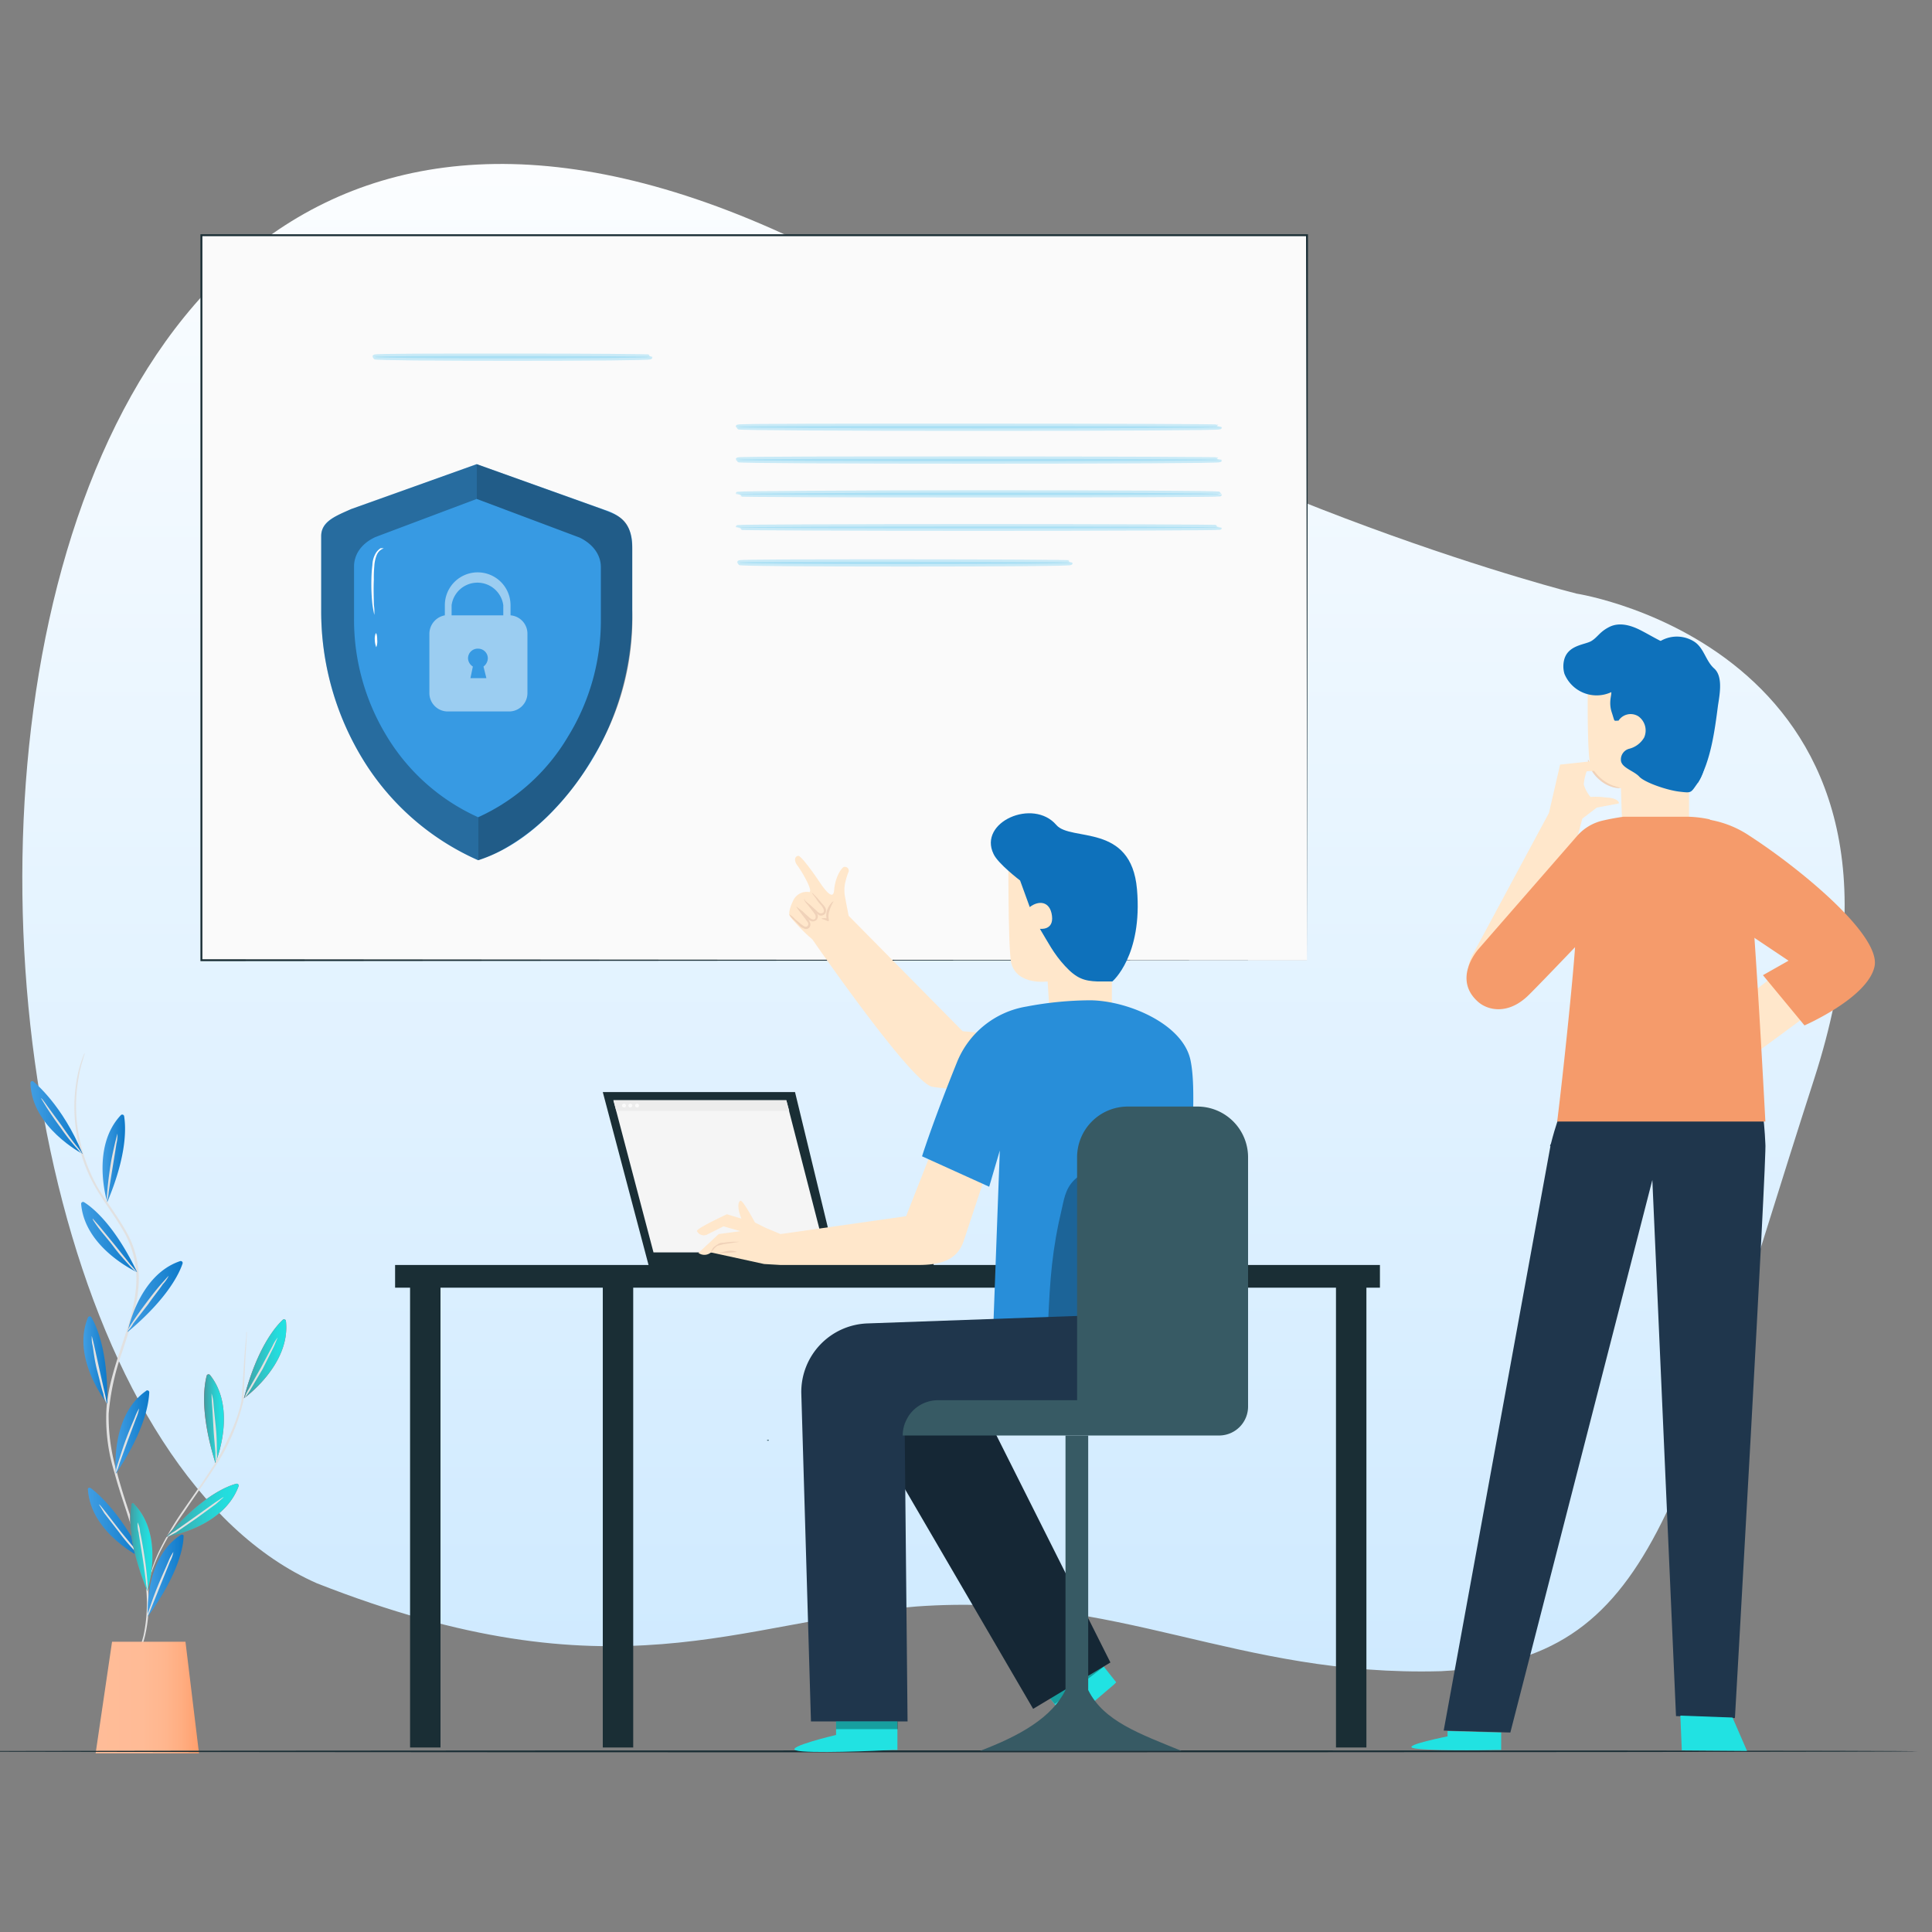 <svg xmlns="http://www.w3.org/2000/svg" xmlns:xlink="http://www.w3.org/1999/xlink" viewBox="0 0 400 400"><rect x="0" y="0" width="400" height="400" fill="#808080" stroke="none"/><defs><style>.a{fill:url(#a);}.b{fill:#e1e1e1;}.c{fill:url(#b);}.d{fill:url(#c);}.e{fill:url(#d);}.f{fill:url(#e);}.g{fill:url(#f);}.h{fill:url(#g);}.i{fill:url(#h);}.j{fill:url(#i);}.k{fill:#e8505b;}.l{fill:url(#j);}.m{fill:url(#k);}.n{fill:url(#l);}.o{fill:url(#m);}.p{fill:url(#n);}.q{fill:#1a2e35;}.r{fill:#fafafa;}.s{fill:#37b5e8;stroke:#00aeef;stroke-miterlimit:10;opacity:0.2;}.t{fill:#0e71bb;}.u{fill:#ffe7cb;}.v{fill:#f0d2b9;}.w{fill:#1f364c;}.x{fill:#21e2e2;}.y{fill:#f59b6b;}.z{fill:#f5f5f5;}.aa{fill:#ececec;}.ab{fill:#375a64;}.ac{opacity:0.3;}.ad{fill:#288ed9;}.ae{fill:#152735;}.af{fill:#379ae3;}.ag{opacity:0.4;}.ah,.ai{fill:#fff;}.ah{opacity:0.5;}</style><linearGradient id="a" x1="-1304.56" y1="-182.67" x2="-1304.56" y2="-182.02" gradientTransform="matrix(740.56, 0, 0, -612.51, 966303.08, -111481.01)" gradientUnits="userSpaceOnUse"><stop offset="0" stop-color="#c6e6ff"/><stop offset="1" stop-color="#fff"/></linearGradient><linearGradient id="b" x1="21.22" y1="239.86" x2="25.91" y2="239.86" gradientUnits="userSpaceOnUse"><stop offset="0" stop-color="#419ee3"/><stop offset="1" stop-color="#0d79c9"/></linearGradient><linearGradient id="c" x1="26.39" y1="268.44" x2="37.84" y2="268.44" xlink:href="#b"/><linearGradient id="d" x1="23.93" y1="296.53" x2="30.86" y2="296.53" xlink:href="#b"/><linearGradient id="e" x1="30.58" y1="326.21" x2="38.05" y2="326.21" xlink:href="#b"/><linearGradient id="f" x1="6.33" y1="231.37" x2="17.1" y2="231.37" xlink:href="#b"/><linearGradient id="g" x1="16.79" y1="256.12" x2="28.44" y2="256.12" xlink:href="#b"/><linearGradient id="h" x1="17.28" y1="281.58" x2="22.19" y2="281.58" xlink:href="#b"/><linearGradient id="i" x1="18.17" y1="315.33" x2="29.58" y2="315.33" xlink:href="#b"/><linearGradient id="j" x1="42.26" y1="293.74" x2="46.37" y2="293.74" gradientUnits="userSpaceOnUse"><stop offset="0" stop-color="#44989f"/><stop offset="0.21" stop-color="#39b0b4"/><stop offset="0.52" stop-color="#2ccbcd"/><stop offset="0.8" stop-color="#24dcdd"/><stop offset="1" stop-color="#21e2e2"/></linearGradient><linearGradient id="k" x1="26.93" y1="320.34" x2="31.55" y2="320.34" xlink:href="#j"/><linearGradient id="l" x1="50.47" y1="281.29" x2="59.32" y2="281.29" xlink:href="#j"/><linearGradient id="m" x1="34.43" y1="312.68" x2="49.38" y2="312.68" xlink:href="#j"/><linearGradient id="n" x1="19.76" y1="351.42" x2="41.16" y2="351.42" gradientUnits="userSpaceOnUse"><stop offset="0" stop-color="#ffbc98"/><stop offset="0.45" stop-color="#ffbb96"/><stop offset="0.67" stop-color="#ffb68e"/><stop offset="0.84" stop-color="#ffad81"/><stop offset="0.98" stop-color="#ffa16f"/><stop offset="1" stop-color="#ff9f6c"/></linearGradient></defs><title>Attributes-ssl</title><path class="a" d="M194,65.8c61.7,39.4,132.4,57.1,132.4,57.1s77.8,11.9,49.2,100.5S343.2,343.7,298.4,346c-42.6,1.2-66.5-16.4-108.6-13.4-36.9,2.9-62.4,19.5-124.2-4.8C-33.4,284.1-26-73,194,65.8Z"/><path class="b" d="M27.9,343.5l.2-.3.4-.9a29.6,29.6,0,0,0,1.2-3.6,32.2,32.2,0,0,0-.1-13.9,54.9,54.9,0,0,0-2.6-9.3c-1-3.3-2.3-6.8-3.3-10.6A37.5,37.5,0,0,1,22,292.7c.1-4.3,1.4-8.6,2.8-12.9s2.9-8.5,3.3-12.7a19.7,19.7,0,0,0-2.3-11.8c-1.9-3.4-4.2-6.3-6-9.4a31.6,31.6,0,0,1-3.5-9,33.3,33.3,0,0,1-.3-14,25.3,25.3,0,0,1,1.5-4.9v.3a6.2,6.2,0,0,0-.3,1,22.1,22.1,0,0,0-.9,3.7,32.7,32.7,0,0,0,.4,13.8,34.8,34.8,0,0,0,3.5,9c1.8,3,4.1,5.9,6,9.3a19.6,19.6,0,0,1,2.4,12c-.4,4.3-1.9,8.5-3.3,12.8a49.9,49.9,0,0,0-2.8,12.8,39.8,39.8,0,0,0,1.7,12.1c1,3.8,2.2,7.3,3.3,10.6a66.1,66.1,0,0,1,2.5,9.4,30.9,30.9,0,0,1,0,14,17.6,17.6,0,0,1-1.3,3.6l-.5.8Z"/><path class="c" d="M22.2,248.9s-3.5-11.3,2.8-18a.4.4,0,0,1,.7.2C26,233,26.5,238.7,22.2,248.9Z"/><path class="b" d="M24.3,234.7a6.6,6.6,0,0,1-.2,2.1c-.2,1.4-.5,3.1-.8,5s-.6,3.6-.8,5a8.4,8.4,0,0,1-.4,2.1s0-.8.1-2.1.3-3.1.6-5.1.7-3.7,1-5Z"/><path class="d" d="M26.4,275.8s2.2-11.8,10.9-14.7a.4.4,0,0,1,.5.5C37.2,263.4,34.9,268.7,26.4,275.8Z"/><path class="b" d="M34.9,264.2a7,7,0,0,1-1.2,1.7c-.8,1.2-1.9,2.5-3,4.1l-3.1,4a6.5,6.5,0,0,1-1.3,1.7,12.7,12.7,0,0,1,1.1-1.9c.7-1.1,1.7-2.5,2.9-4.1s2.3-3,3.2-4S34.9,264.1,34.9,264.2Z"/><path class="e" d="M24,305.1s-1.3-11.8,6.2-17.1a.4.4,0,0,1,.7.3C30.8,290.2,30.2,295.9,24,305.1Z"/><path class="b" d="M28.8,291.6a8.5,8.5,0,0,1-.6,2l-1.8,4.8-1.7,4.7a7.6,7.6,0,0,1-.8,2,13.7,13.7,0,0,1,.5-2.1c.4-1.2.9-2.9,1.6-4.8s1.4-3.5,1.9-4.7A10.7,10.7,0,0,1,28.8,291.6Z"/><path class="f" d="M30.6,334.7s-.9-11.9,6.8-16.9c.3-.2.7,0,.6.3C38,320,37.1,325.7,30.6,334.7Z"/><path class="b" d="M35.9,321.3a6.9,6.9,0,0,1-.7,2L33.3,328l-1.9,4.7c-.5,1.2-.8,2-.9,1.9s.2-.8.6-2,1-2.9,1.8-4.8,1.5-3.4,2-4.6A10.5,10.5,0,0,1,35.9,321.3Z"/><path class="g" d="M17.1,238.9S6.5,233.4,6.3,224.2c0-.3.4-.5.6-.3S12.9,228.7,17.1,238.9Z"/><path class="b" d="M8.5,227.4c.1-.1.6.6,1.3,1.6l3,4.1c1.1,1.6,2.1,3,3,4.1s1.3,1.7,1.2,1.8l-1.4-1.6a40.5,40.5,0,0,1-3.1-4c-1.2-1.6-2.2-3.1-2.9-4.2Z"/><path class="h" d="M28.4,263.4s-10.8-4.9-11.6-14.1a.4.4,0,0,1,.6-.4C19,249.9,23.6,253.4,28.4,263.4Z"/><path class="b" d="M19.2,252.3l1.4,1.6,3.2,3.9,3.2,4c.9,1,1.4,1.6,1.3,1.6a9.2,9.2,0,0,1-1.5-1.4c-.9-1-2.1-2.3-3.3-3.9s-2.4-2.9-3.2-4S19.1,252.4,19.2,252.3Z"/><path class="i" d="M22.2,290.6s-7.5-9.3-4-17.8a.4.4,0,0,1,.7-.1C19.9,274.4,22.4,279.5,22.2,290.6Z"/><path class="b" d="M19,276.6s.2.7.5,2l1.1,5,1.1,4.9c.3,1.3.4,2.1.4,2.1a5,5,0,0,1-.7-2c-.4-1.2-.8-3-1.3-4.9s-.7-3.7-.9-5A6.6,6.6,0,0,1,19,276.6Z"/><path class="j" d="M29.6,322.7s-10.8-5.1-11.4-14.3c-.1-.3.3-.5.6-.3S24.9,312.6,29.6,322.7Z"/><path class="b" d="M20.5,311.5c.1-.1.6.6,1.4,1.6l3.1,4,3.2,3.9,1.3,1.7a8.5,8.5,0,0,1-1.5-1.5,38.6,38.6,0,0,1-3.3-3.9l-3.1-4Z"/><path class="b" d="M51.1,275.8v1c-.1.8-.1,1.7-.2,2.9s-.3,6.1-.5,10.3h0a41.2,41.2,0,0,1-5.9,13.7c-2.2,3.4-4.5,6.5-6.4,9.4a61.9,61.9,0,0,0-4.8,7.9,33.9,33.9,0,0,0-2.3,5.8,10.8,10.8,0,0,1-.4,1.7,2.8,2.8,0,0,0-.1.6v-.6c.1-.4.2-1,.4-1.7A30.7,30.7,0,0,1,33,321a65.5,65.5,0,0,1,4.7-8c2-2.9,4.2-6,6.4-9.4s5.1-9.4,5.9-13.6h0c.3-4.2.5-7.7.7-10.3s.2-2.1.3-2.9v-1Z"/><path class="k" d="M44.6,302.9s4.6-11-1.1-18.2a.4.4,0,0,0-.7.1C42.3,286.7,41.3,292.3,44.6,302.9Z"/><path class="l" d="M44.6,302.9s4.6-11-1.1-18.2a.4.4,0,0,0-.7.1C42.3,286.7,41.3,292.3,44.6,302.9Z"/><path class="b" d="M43.8,288.5a8.4,8.4,0,0,1,.4,2.1c.1,1.3.3,3.1.5,5.1s.2,3.8.2,5.1a5.3,5.3,0,0,1-.2,2.1,18.7,18.7,0,0,1-.1-2.1c-.1-1.5-.3-3.2-.4-5.1s-.2-3.6-.3-5S43.8,288.5,43.8,288.5Z"/><path class="k" d="M30.5,329.4s3.7-11.3-2.7-18a.3.3,0,0,0-.6.2C26.8,313.4,26.3,319.2,30.5,329.4Z"/><path class="m" d="M30.5,329.4s3.7-11.3-2.7-18a.3.3,0,0,0-.6.2C26.8,313.4,26.3,319.2,30.5,329.4Z"/><path class="b" d="M28.5,315.2a5.1,5.1,0,0,1,.5,2c.3,1.3.6,3.1.9,5s.5,3.8.6,5.1.1,2.1.1,2.1a8.4,8.4,0,0,1-.4-2.1c-.2-1.4-.4-3.1-.7-5s-.6-3.6-.8-5A6.6,6.6,0,0,1,28.5,315.2Z"/><path class="k" d="M50.5,289.5s9.7-6.9,8.7-16a.4.4,0,0,0-.6-.3C57.2,274.5,53.3,278.8,50.5,289.5Z"/><path class="n" d="M50.5,289.5s9.7-6.9,8.7-16a.4.4,0,0,0-.6-.3C57.2,274.5,53.3,278.8,50.5,289.5Z"/><path class="b" d="M57.5,276.9l-.8,1.9-2.3,4.6-2.6,4.4a18,18,0,0,1-1.2,1.7,9.4,9.4,0,0,1,.9-1.9l2.5-4.4,2.4-4.5A8.3,8.3,0,0,1,57.5,276.9Z"/><path class="k" d="M34.4,318.2s11.8-1.8,15-10.5a.4.4,0,0,0-.5-.5C47,307.7,41.7,309.8,34.4,318.2Z"/><path class="o" d="M34.4,318.2s11.8-1.8,15-10.5a.4.4,0,0,0-.5-.5C47,307.7,41.7,309.8,34.4,318.2Z"/><path class="b" d="M46.3,310l-1.6,1.4-4.1,3-4.2,2.9-1.9,1a6.5,6.5,0,0,1,1.7-1.3l4.1-2.9,4.2-3C45.6,310.4,46.2,309.9,46.3,310Z"/><polygon class="p" points="23.2 339.9 19.8 363 41.2 363 38.4 339.9 23.2 339.9"/><path class="q" d="M397,362.6c0,.1-93.6.2-209.1.2s-209-.1-209-.2,93.6-.2,209-.2S397,362.4,397,362.6Z"/><rect class="r" x="41.7" y="48.7" width="228.9" height="150.14"/><path class="q" d="M270.6,198.8c0-1.4,0-58.5-.2-150.1l.2.2H41.7l.2-.2V198.8l-.2-.2,228.9.2L41.7,199h-.2V48.5H270.8v.2C270.7,140.3,270.6,197.4,270.6,198.8Z"/><path class="s" d="M252.5,102.3c0,.1-22.4.2-49.9.2s-49.8-.1-49.8-.2,22.3-.3,49.8-.3S252.5,102.1,252.5,102.3Z"/><path class="s" d="M252.5,95.2c0,.2-22.4.3-49.9.3s-49.8-.1-49.8-.3,22.3-.2,49.8-.2S252.5,95.1,252.5,95.2Z"/><path class="s" d="M252.5,88.4c0,.2-22.4.3-49.9.3s-49.8-.1-49.8-.3,22.3-.2,49.8-.2S252.5,88.3,252.5,88.4Z"/><path class="s" d="M252.5,109.2c0,.1-22.4.2-49.9.2s-49.8-.1-49.8-.2,22.3-.2,49.8-.2S252.5,109.1,252.5,109.2Z"/><path class="s" d="M221.6,116.5c0,.2-15.3.3-34.3.3s-34.2-.1-34.2-.3,15.3-.2,34.2-.2S221.6,116.4,221.6,116.5Z"/><path class="s" d="M134.6,73.9c0,.2-12.7.3-28.5.3s-28.5-.1-28.5-.3,12.8-.2,28.5-.2S134.6,73.8,134.6,73.9Z"/><path class="s" d="M100.5,78.5h0Z"/><path class="t" d="M351.5,162.1c2.7-4.6,3.5-10.7,4.2-16.1.4-2.5,1-6-.8-7.6s-2.1-4.3-4.2-5.6a6.7,6.7,0,0,0-7.2.1"/><path class="u" d="M343.9,178.5h0a7.4,7.4,0,0,1-8-7.1c-.2-4.1-.3-8.2-.3-8.2s-6.1-.5-6.6-6.6-.2-20-.2-20h0a20.9,20.9,0,0,1,21.3,1.4l-.4,21.3v11.4C349.7,174.6,347.7,178.2,343.9,178.5Z"/><path class="t" d="M335.1,149.2a3,3,0,0,1,4.1-.9,3.6,3.6,0,0,1,1.2,4.4,5,5,0,0,1-3,2.3,2.3,2.3,0,0,0-1.8,2.5c.2,1.5,2.7,2.1,3.8,3.3s5.7,2.8,8.3,3.1,2.3.3,3.8-1.8a8.4,8.4,0,0,0,1.5-4.9c.1-4.5.1-8.9.2-13.4a15.5,15.5,0,0,0-.3-4.8,6.3,6.3,0,0,0-2.5-4c-1.5-.9-3.3-1-5-1.6s-3.9-2-5.9-3-4.3-1.6-6.3-.6-2.4,2.1-3.7,2.9-4.7.8-5.6,3.7a5.5,5.5,0,0,0,0,3.1,7.2,7.2,0,0,0,9.7,3.8c.1.6-.6,2.1.1,4.2s.3,1.7,1.4,1.7"/><path class="v" d="M335.4,163.1c0,.1-.6.1-1.4-.1a7.1,7.1,0,0,1-2.9-1.6,7.5,7.5,0,0,1-2-2.7c-.3-.8-.4-1.4-.3-1.4s.2.5.6,1.2a8.5,8.5,0,0,0,4.7,4.2Z"/><polygon class="u" points="369.7 200.1 356.8 210.2 362.2 219 377.7 207.6 369.7 200.1"/><path class="u" d="M335.2,166.3s0-1.1-2.8-1.2a15.9,15.9,0,0,0-3.1-.1,7.2,7.2,0,0,1-1.4-2.6,11,11,0,0,1,.6-2.7l2.9-.2-.8-2-2,.2-5.6.6-2.3,10-15.5,28.8a7.5,7.5,0,0,0,3,10.9h0c4,1.9,9.3-2.2,10.8-6.4l8.6-32.1,3-2.3,4.3-.8"/><path class="w" d="M298.9,358.3l22.1-121h-.1c.1-.2.1-.4.2-.5h0c3.6-14.2,9.1-18.7,9.1-18.7l32.2,2c2.7,4.9,3.1,16.7,3.1,16.7.4,1.5-6.3,118.9-6.3,118.9l-12.2-.4-4.9-111L312.7,358.7Z"/><path class="x" d="M299.7,359.5v-1.1l11.1.3v3.6H310c-3,.1-15.5.2-17.5-.4S299.7,359.5,299.7,359.5Z"/><path class="y" d="M353.8,169.7a21.2,21.2,0,0,1,8.5,3.4c10.2,6.6,27.2,20.5,25.8,27s-14.5,12.2-14.5,12.2L365,201.9l5.3-3-13-8.7Z"/><path class="y" d="M365.5,232.2H322.4c1.3-10.5,3.2-28.9,3.7-36.1,0,0-8.6,9-9.9,10.2-4.2,3.9-8.3,2.8-10.2,1.1-5.4-4.8.1-10.9.1-10.9l20.4-23.4a10,10,0,0,1,5.3-3.2c2.1-.5,4.3-.8,4.3-.8h13.6a24.4,24.4,0,0,1,4.1.5s6.8,2.9,8,8.8S365.5,232.2,365.5,232.2Z"/><polygon class="x" points="358.7 355.6 361.7 362.5 348.2 362.4 347.9 355.2 358.7 355.6"/><rect class="q" x="142.3" y="259.5" width="51" height="2.48"/><polygon class="q" points="134.3 262 124.8 226.1 164.6 226.1 173.3 262 134.3 262"/><polygon class="z" points="170.9 259.3 135.3 259.3 127 227.8 162.8 227.8 170.9 259.3"/><path class="aa" d="M127.6,230h35.8l-.6-2.2H127Z"/><path class="r" d="M131.5,228.9a.4.4,0,1,0,.4-.4A.4.4,0,0,0,131.5,228.9Z"/><path class="r" d="M130.1,228.9a.4.4,0,1,0,.4-.4A.4.4,0,0,0,130.1,228.9Z"/><path class="r" d="M128.8,228.9a.4.4,0,1,0,.4-.4A.4.4,0,0,0,128.8,228.9Z"/><polygon class="q" points="81.8 261.9 81.8 266.6 84.9 266.6 84.9 361.8 91.2 361.8 91.2 266.6 124.8 266.6 124.8 361.8 131.1 361.8 131.1 266.6 276.6 266.6 276.6 361.8 282.9 361.8 282.9 266.6 285.7 266.6 285.7 261.9 81.8 261.9"/><ellipse class="ab" cx="159" cy="298.2" rx="0.2" ry="0.1"/><path class="u" d="M199.3,213.5l-23.6-23.9-.5-2.6-.3-1.6a8.1,8.1,0,0,1,0-2.2,14.9,14.9,0,0,1,.7-2.5.8.8,0,0,0-.9-1.2c-.6.3-1.8,2.2-2,4.8s-2.5-.9-3.3-2.1-3.5-5-4.1-5-1.1.8-.2,2,3.2,5.1,2.5,5.5h0a3.1,3.1,0,0,0-3.3,1.6c-.6,1.2-1.2,2.8-.7,3.5a40.2,40.2,0,0,0,3.8,4l.8.7S188.6,224.1,193,225c2.8.6,45.6,4.2,45.6,4.2l3.2-11.8Z"/><path class="u" d="M163.4,189.3l2.2,2.1a1.6,1.6,0,0,0,.8.6,1.2,1.2,0,0,0,1-.1,1,1,0,0,0,.1-.9,3.5,3.5,0,0,0-.5-.8l-2.1-2.5"/><path class="v" d="M164.9,187.7l1.1,1,1,1.2c.2.3.5.5.6.9a1.1,1.1,0,0,1,0,1.2.9.9,0,0,1-1.2.2,1.8,1.8,0,0,1-.9-.6l-1.1-1.1a4.3,4.3,0,0,1-1-1.2,4.3,4.3,0,0,1,1.2,1l1.2,1,.7.5c.3.1.6.1.7-.1a.6.6,0,0,0,0-.8l-.5-.7-1-1.3C165.2,188.2,164.8,187.7,164.9,187.7Z"/><path class="u" d="M165,187.8l2.1,2.1a4.7,4.7,0,0,0,.9.6.8.8,0,0,0,.9-.2.8.8,0,0,0,.2-.8,2.2,2.2,0,0,0-.5-.8l-2.2-2.6"/><path class="v" d="M166.4,186.1l1.1,1.1,1.1,1.2.6.8a1.1,1.1,0,0,1-.1,1.2,1.1,1.1,0,0,1-1.2.3,2.4,2.4,0,0,1-.8-.6l-1.2-1.1c-.6-.7-1-1.2-.9-1.2l1.2.9a13.1,13.1,0,0,0,1.2,1.1,1.8,1.8,0,0,0,.7.5.6.6,0,0,0,.7-.1,1.1,1.1,0,0,0,0-.8l-.5-.7-1-1.3A4.7,4.7,0,0,1,166.4,186.1Z"/><path class="u" d="M166.7,186.5l2.1,2.1a2.4,2.4,0,0,0,.9.6.7.7,0,0,0,.9-.1,1,1,0,0,0,.2-.9,3.5,3.5,0,0,0-.5-.8c-.8-.8-1.5-1.7-2.2-2.5"/><path class="v" d="M168.1,184.9c.1-.1.5.4,1.1,1l1.1,1.3a2.8,2.8,0,0,1,.6.8,1.1,1.1,0,0,1-.1,1.2,1.1,1.1,0,0,1-1.2.3l-.8-.6-1.2-1.2c-.6-.7-1-1.1-.9-1.2l1.2,1,1.2,1.1a1.8,1.8,0,0,0,.7.5,1,1,0,0,0,.7-.2.9.9,0,0,0,0-.7,3.5,3.5,0,0,0-.5-.8,6.4,6.4,0,0,1-1-1.3Z"/><path class="v" d="M170.1,190.2c0-.1.6-.2,1.3,0l-.2.3a3.8,3.8,0,0,1-.1-1.5,4.2,4.2,0,0,1,.9-1.9,1.4,1.4,0,0,1,.6-.5,8.7,8.7,0,0,0-1,2.4,3.3,3.3,0,0,0,0,1.4v.3h-.3C170.6,190.3,170.1,190.3,170.1,190.2Z"/><path class="u" d="M230.2,177.6v32.8l-12.8.7-.5-7.9s-6.2.9-7.5-3.7c-.8-3-.6-25.9-.6-25.9Z"/><path class="t" d="M205.7,176.8c.9,2,5.5,5.5,5.5,5.5l2,5.5c1.8-1.4,4.2-1.3,4.6,1.8s-2.5,2.7-2.5,2.7c1.7,2.8,2.8,5.1,5.2,7.7s4,3.1,6.7,3.2h3.1s6.3-5.3,5.1-19.1-13.7-9.8-16.7-13.3C213.9,165.2,202.5,170.2,205.7,176.8Z"/><path class="x" d="M219.1,353.8l-4.2-5.4,10-7.9,6.2,7.8-.5.5c-2.7,2.3-13.6,11.7-15.9,12.6S219.1,353.8,219.1,353.8Z"/><g class="ac"><polygon points="228.5 345.1 218.4 352.8 217.4 351.6 228.1 344.4 228.5 345.1"/></g><path class="x" d="M173.1,359.2v-6.9h12.7v10h-.8c-3.5.2-17.9.8-20.2.1S173.1,359.2,173.1,359.2Z"/><g class="ac"><polygon points="185.9 358 173.1 358 173.1 356.4 185.9 356.4 185.9 358"/></g><path class="u" d="M204.6,241.6,199.5,257c-1.4,4.1-5.1,4.9-9.4,4.9H161.6v-6.4l26-3.7,6.2-15.8Z"/><path class="u" d="M158.5,254.2l-2.2-1.1s-2.5-4.7-3-4.5-.7,1.5.2,3.7l-3-.9s-6.5,3-6.2,3.5a1.6,1.6,0,0,0,2.3.6l3.2-1.6,3.5,1-4.5.6-4.2,3.9a2.1,2.1,0,0,0,2.6-.1l11,2.4,3.4.2v-6.4Z"/><path class="v" d="M147.2,259.3l.6-.7a2.7,2.7,0,0,1,.8-.7l1.2-.3,3.3-.5a15.9,15.9,0,0,0-3.3.2,1.8,1.8,0,0,0-1.3.4,3.5,3.5,0,0,0-.9.7C147.3,258.9,147.1,259.3,147.2,259.3Z"/><path class="v" d="M148.9,259.7a.7.7,0,0,1,.4-.3h1.3l2-.2a3.7,3.7,0,0,0-2-.2l-1.4.3c-.2.1-.3.2-.3.4S148.9,259.7,148.9,259.7Z"/><path class="ad" d="M207,238.2l-2.2,7.5-13.9-6.3c.5-1.6,2.8-8.5,7.2-19.4a18.8,18.8,0,0,1,14.4-11.6,71.9,71.9,0,0,1,13.3-1.3c7.7.1,19.2,4.9,20.7,12.5,1.2,5.9.1,16.1.1,28.6l-1.1,23.9-39.8,1.3Z"/><g class="ac"><path d="M246.5,242.7c-4.8,1-9.8,0-14.8-.3-2.9-.2-6.3-.5-8.6,1.3s-2.7,4-3.2,6.3c-2.1,8.8-2.5,14.7-2.9,23.8l24,1.4Z"/></g><path class="ae" d="M185,275.2a14.2,14.2,0,0,0-5.8,19.1l34.7,59.5,16-9.6-27-53.8,19.6-12.8"/><path class="w" d="M227.2,272.3,179.6,274a14.2,14.2,0,0,0-13.7,14.4l2,68h20l-.6-60.8a3.5,3.5,0,0,1,3.5-3.6l36.4-1Z"/><path class="ab" d="M247.9,229.1H233.5A10.5,10.5,0,0,0,223,239.6v50.3H194.2a7.3,7.3,0,0,0-7.3,7.3h65.7a6,6,0,0,0,5.8-6V239.6A10.5,10.5,0,0,0,247.9,229.1Z"/><path class="ab" d="M225.3,349.9V297.2h-4.7v52.7c-2.8,5.7-9.5,9.5-17.7,12.6h41.7C236.1,359,228.5,356.4,225.3,349.9Z"/><path class="af" d="M125,105.5,98.7,96.1l-26,9.3c-3.3,1.5-6.2,2.5-6.2,5.6v15.4A58.7,58.7,0,0,0,75,157a53.1,53.1,0,0,0,24,21.1c10.6-3.4,18.5-12.6,23.4-20.5a58.7,58.7,0,0,0,8.5-30.6V113.1C130.9,108.7,128.6,106.6,125,105.5Z"/><g class="ac"><path d="M99,169.2a42.5,42.5,0,0,1-19-16.9,46.3,46.3,0,0,1-6.7-24.2V117.3c0-2.4,1.4-4.7,4.4-6.1l21-7.9V96.1l-26,9.3c-2.7,1.2-6.2,2.5-6.2,5.6v15.4A58.7,58.7,0,0,0,75,157a53.1,53.1,0,0,0,24,21.1Z"/></g><g class="ag"><path d="M99,178.1a29.1,29.1,0,0,0,5.1-2.2,44.1,44.1,0,0,0,10.9-8.6,52.9,52.9,0,0,0,7.6-10.2,55.1,55.1,0,0,0,8.3-30.9V113.5c-.1-6.4-3.3-6.8-6-8L98.7,96.1v7.2l21.3,8c2.9,1.4,4.4,3.7,4.4,6.1v10.8a45.8,45.8,0,0,1-6.8,24.3A41.5,41.5,0,0,1,99,169.2Z"/></g><path class="ah" d="M105.7,127.4v-2.1a6.8,6.8,0,0,0-13.6,0v2.1a3.9,3.9,0,0,0-3.2,3.8v12.3a3.8,3.8,0,0,0,3.8,3.8h12.7a3.8,3.8,0,0,0,3.8-3.8V131.2A3.8,3.8,0,0,0,105.7,127.4Zm-5,13H97.4l.5-2.4a2.1,2.1,0,0,1-1-1.7,2,2,0,0,1,2.1-2,2,2,0,0,1,2,2,2.2,2.2,0,0,1-.9,1.7Zm3.5-13H93.5v-2.1a5.4,5.4,0,0,1,10.7,0Z"/><path class="ai" d="M77.5,127.3s-.2-.8-.4-2.2a39.5,39.5,0,0,1-.2-5.2,26.4,26.4,0,0,1,.2-2.9,5.2,5.2,0,0,1,.6-2.3,3.3,3.3,0,0,1,1.1-1.2h.6c.1.1-.9.2-1.4,1.4a7.1,7.1,0,0,0-.5,2.3,24.4,24.4,0,0,0-.1,2.8c-.1,2,0,3.9,0,5.2A9.3,9.3,0,0,1,77.5,127.3Z"/><path class="ai" d="M77.9,134a4.3,4.3,0,0,1-.3-1.5,3,3,0,0,1,.2-1.4c.2,0,.3.7.3,1.4A3.2,3.2,0,0,1,77.9,134Z"/></svg>